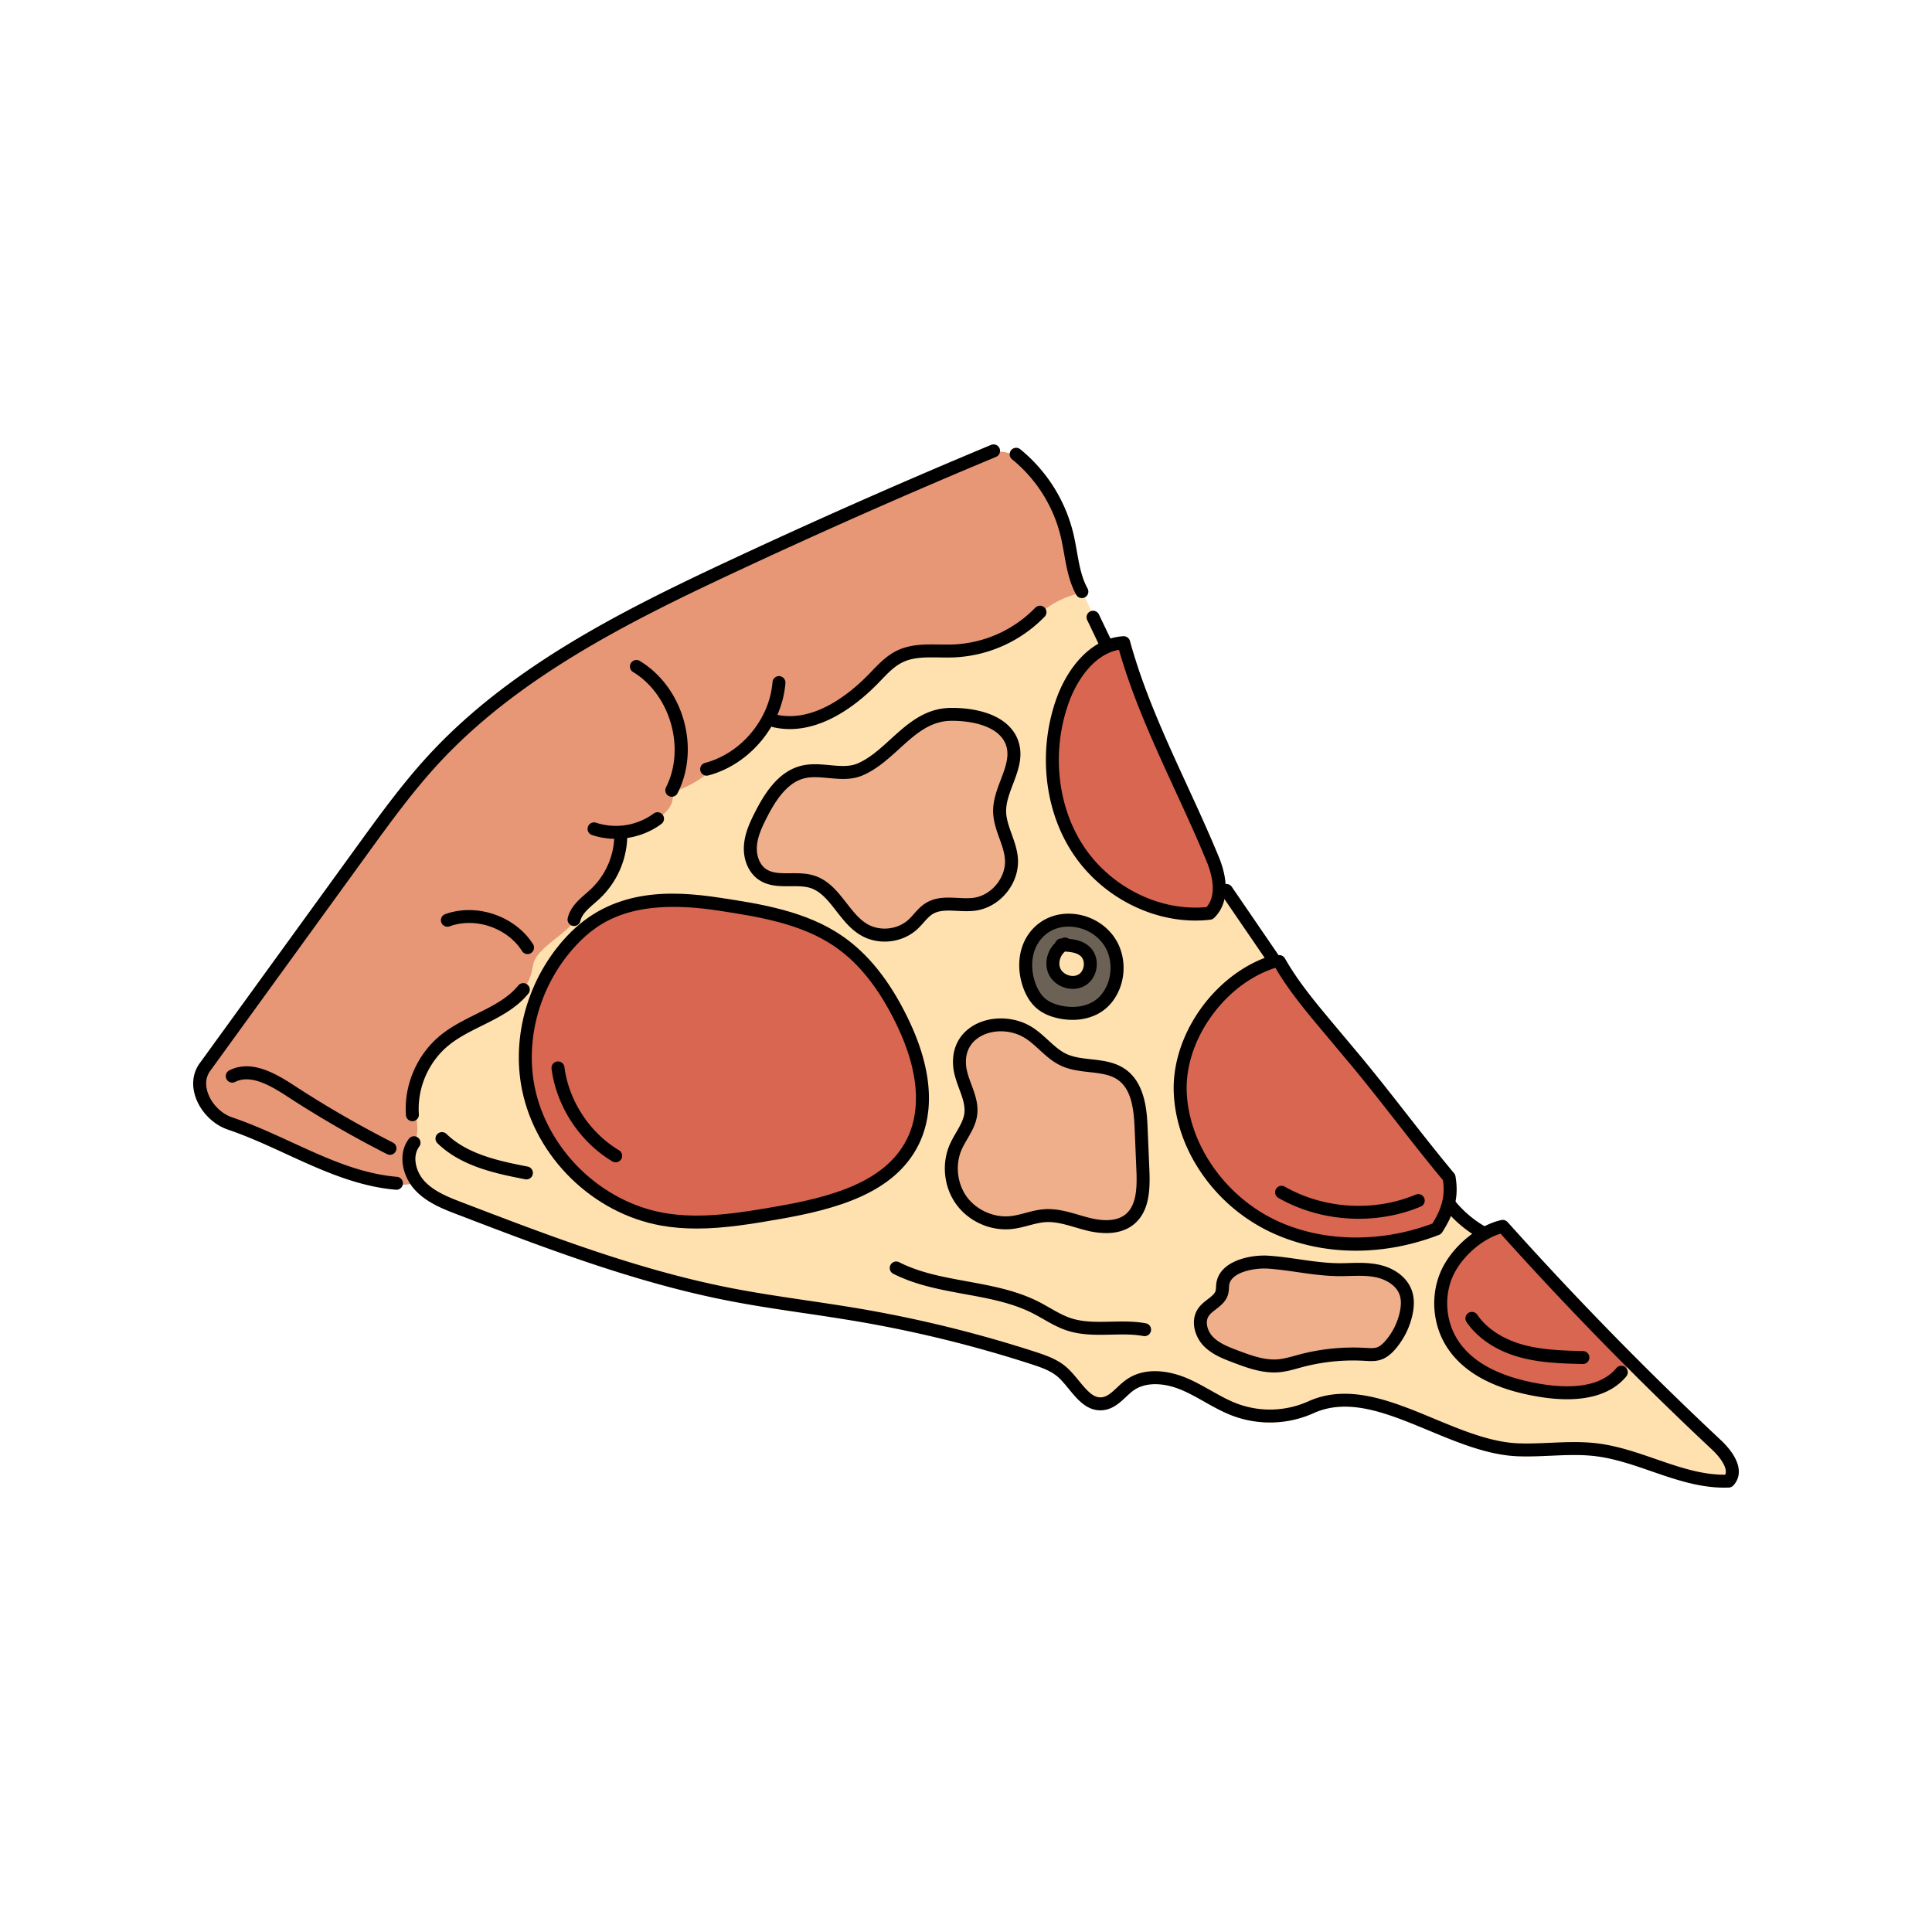 <?xml version="1.0" encoding="UTF-8"?>
<svg data-bbox="20 45.999 160.002 108.002" viewBox="0 0 200 200" height="200" width="200" xmlns="http://www.w3.org/2000/svg" data-type="color">
    <g>
        <path d="M178.144 149.083a361.453 361.453 0 0 1-22.079-22.576.672.672 0 0 0-.646-.208c-.578.127-1.163.357-1.737.649-.01-.007-.016-.018-.027-.024a11.195 11.195 0 0 1-2.989-2.56c.158-.836.159-1.679.002-2.598a.67.67 0 0 0-.147-.317c-1.621-1.935-3.295-4.074-4.913-6.142-1.625-2.077-3.306-4.225-4.941-6.177l-2.68-3.199c-1.771-2.114-3.603-4.301-4.972-6.718a.674.674 0 0 0-.662-.336l-4.854-7.095a.667.667 0 0 0-.632-.28c-.057-.859-.287-1.799-.695-2.79-1.028-2.499-2.179-5.002-3.292-7.423-2.214-4.814-4.503-9.793-5.908-14.934a.67.67 0 0 0-.687-.493 5.753 5.753 0 0 0-1.332.24l-1.196-2.498a.663.663 0 0 0-.808-.337 9.66 9.66 0 0 0-.655-1.434c.007-.003.015-.002.022-.005a.67.67 0 0 0 .265-.911c-.629-1.143-.86-2.453-1.105-3.84-.104-.588-.211-1.197-.352-1.792a16.138 16.138 0 0 0-5.507-8.778.673.673 0 0 0-.945.097.65.65 0 0 0-.135.365 3.09 3.09 0 0 0-1.018-.2.654.654 0 0 0-.032-.357.672.672 0 0 0-.878-.361 699.662 699.662 0 0 0-27.568 12.192c-10.965 5.136-22.368 10.908-30.708 19.974-2.682 2.916-5.032 6.158-7.305 9.293l-16.363 22.574c-.687.948-.848 2.149-.453 3.384.506 1.583 1.833 2.944 3.38 3.467 2.042.69 4.066 1.621 6.024 2.521 3.596 1.653 7.314 3.361 11.363 3.705l.058.002a.665.665 0 0 0 .643-.522c.268-.005.534-.032.796-.085.142.216.295.42.463.604 1.225 1.339 2.933 1.994 4.439 2.571 8.958 3.433 18.222 6.983 27.834 8.881 2.693.532 5.445.939 8.107 1.333 1.751.259 3.561.527 5.332.827a128.704 128.704 0 0 1 18.105 4.443c1.088.353 2.048.696 2.768 1.33.382.336.738.771 1.115 1.231.925 1.129 1.975 2.41 3.623 2.194.982-.128 1.68-.782 2.297-1.359.276-.258.536-.501.808-.692 1.185-.832 3.045-.839 4.975-.019.795.338 1.543.76 2.335 1.207.93.524 1.891 1.066 2.93 1.456a11.05 11.05 0 0 0 8.377-.273c3.642-1.646 7.675.03 11.944 1.804 3.009 1.25 6.121 2.544 9.206 2.659 1.142.043 2.292-.008 3.404-.057 1.615-.071 3.14-.138 4.67.052 1.936.24 3.868.907 5.737 1.553 2.421.836 4.92 1.7 7.548 1.7.155 0 .311-.003.467-.009a.676.676 0 0 0 .458-.206c.396-.412.598-.93.583-1.5-.036-1.307-1.179-2.568-1.857-3.203z" fill="#FFE1B0" data-color="1"/>
        <path d="M153.497 127.804c.671-.4 1.374-.697 2.068-.85a357.784 357.784 0 0 0 13.25 14.018 6.276 6.276 0 0 1-1.108 1.302l-.034-.031c-1.908 2.097-5.242 2.163-8.078 1.715-3.571-.565-7.355-1.87-9.282-4.924-1.308-2.072-1.536-4.786-.59-7.048.67-1.604 2.127-3.202 3.774-4.182z" fill="#D86650" data-color="2"/>
        <path d="M150.007 121.88c.171 1.001.139 1.88-.07 2.721-.22.877-.633 1.714-1.208 2.607-5.449 2.106-11.779 2.213-17.039-.327-5.261-2.54-9.227-7.882-9.508-13.71-.282-5.828 4.197-11.97 9.788-13.664l-.003-.004.09-.062.393.139c1.393 2.448 3.212 4.623 5.022 6.782l2.68 3.199c3.257 3.888 6.598 8.432 9.855 12.319z" fill="#D86650" data-color="2"/>
        <path d="M145.52 133.818c.242.687.194 1.445.039 2.156a7.435 7.435 0 0 1-1.584 3.206c-.337.399-.736.772-1.231.937-.466.155-.969.112-1.459.085a21.21 21.21 0 0 0-6.603.664c-.777.205-1.551.455-2.352.521-1.524.124-3.012-.426-4.441-.966-1.023-.387-2.084-.798-2.834-1.591-.752-.795-1.089-2.093-.47-2.993.533-.778 1.656-1.131 1.902-2.04.078-.292.05-.604.1-.903.309-1.866 3.194-2.339 4.706-2.236 2.611.177 5.093.829 7.755.776 1.236-.024 2.491-.117 3.694.171 1.199.29 2.37 1.049 2.778 2.213z" fill="#FFE1B0" data-color="1"/>
        <path d="M114.577 66.949a5.163 5.163 0 0 1 1.746-.415c2.128 7.787 6.155 14.968 9.227 22.435a9.31 9.31 0 0 1 .529 1.719c.285 1.42.159 2.873-.862 3.853-5.29.623-10.726-2.184-13.643-6.637-2.915-4.452-3.37-10.306-1.594-15.32.829-2.338 2.411-4.696 4.597-5.635z" fill="#D86650" data-color="2"/>
        <path d="M118.313 121.186c.076 1.812.031 3.909-1.382 5.05-1.173.946-2.869.852-4.331.482-1.462-.369-2.908-.969-4.413-.873-1.181.075-2.298.577-3.475.71-1.946.221-3.98-.662-5.146-2.234-1.165-1.573-1.417-3.773-.637-5.567.503-1.156 1.405-2.171 1.564-3.421.221-1.726-1.028-3.312-1.158-5.046-.293-3.921 4.238-5.173 7.099-3.416 1.328.815 2.275 2.188 3.688 2.845 1.891.877 4.306.326 6.004 1.532 1.679 1.194 1.919 3.548 2.005 5.606l.182 4.332z" fill="#FFE1B0" data-color="1"/>
        <path d="M110.05 97.826c-.895.544-1.327 1.788-.876 2.74.48 1.019 1.914 1.465 2.865.86.95-.605 1.13-2.141.31-2.916-.594-.564-1.472-.653-2.299-.684zm5.249.527c.802 2.081.142 4.747-1.769 5.901-1.108.668-2.489.78-3.757.523-.727-.147-1.445-.418-2.011-.899-.588-.5-.977-1.202-1.232-1.932-.53-1.52-.493-3.292.36-4.658 2.056-3.296 7.1-2.331 8.409 1.065z" fill="#6B6255" data-color="3"/>
        <path d="M112.349 98.509c.819.775.64 2.311-.31 2.916-.951.605-2.385.159-2.865-.86-.451-.951-.019-2.195.876-2.74.827.032 1.705.121 2.299.684z" fill="#FFE1B0" data-color="1"/>
        <path d="M40.85 122.474c-6.037-.575-11.289-4.23-17.043-6.176-2.346-.792-4.05-3.819-2.598-5.823l16.362-22.574c2.3-3.171 4.605-6.35 7.257-9.232 8.261-8.98 19.444-14.643 30.498-19.821a695.312 695.312 0 0 1 27.54-12.18l.097.144c3.374-.674 6.734 5.347 7.508 8.627.462 1.954.555 4.041 1.522 5.801l.024.121a9.5 9.5 0 0 0-4.571 2.327l-.051-.053a13.29 13.29 0 0 1-8.718 3.749c-1.873.067-3.857-.245-5.541.575-1.062.517-1.868 1.428-2.688 2.275-2.707 2.792-6.46 5.257-10.25 4.39a2.55 2.55 0 0 1-.775.001c-1.167 2.108-3.065 3.822-5.312 4.687a11.421 11.421 0 0 1-3.688 2.399c-.208.085-.429.17-.571.344-.186.229-.188.55-.251.837-.175.806-.85 1.384-1.514 1.887l-.02-.026a7.253 7.253 0 0 1-3.622 1.376c-.069.225-.134.453-.19.68h.001a8.49 8.49 0 0 1-2.64 5.73c-.852.799-1.93 1.515-2.192 2.652l.117.086c-.938 1.225-2.398 2.04-3.494 3.167-.29.298-.56.625-.721 1.008-.165.396-.204.831-.306 1.248a4.183 4.183 0 0 1-.864 1.683l.036.031c-2.049 2.533-5.636 3.214-8.165 5.271-2.055 1.674-3.305 4.284-3.356 6.926a4.812 4.812 0 0 1 .298 3.679l-.089-.028c-.897 1.171-.611 2.898.273 4.102a4.379 4.379 0 0 1-2.314.218l.011-.108z" fill="#FFE1B0" data-color="1"/>
        <path d="M40.85 122.474c-6.037-.575-11.289-4.23-17.043-6.176-2.346-.792-4.05-3.819-2.598-5.823l16.362-22.574c2.3-3.171 4.605-6.35 7.257-9.232 8.261-8.98 19.444-14.643 30.498-19.821a695.312 695.312 0 0 1 27.54-12.18l.097.144c3.374-.674 6.734 5.347 7.508 8.627.462 1.954.555 4.041 1.522 5.801l.024.121a9.5 9.5 0 0 0-4.571 2.327l-.051-.053a13.29 13.29 0 0 1-8.718 3.749c-1.873.067-3.857-.245-5.541.575-1.062.517-1.868 1.428-2.688 2.275-2.707 2.792-6.46 5.257-10.25 4.39a2.55 2.55 0 0 1-.775.001c-1.167 2.108-3.065 3.822-5.312 4.687a11.421 11.421 0 0 1-3.688 2.399c-.208.085-.429.17-.571.344-.186.229-.188.55-.251.837-.175.806-.85 1.384-1.514 1.887l-.02-.026a7.253 7.253 0 0 1-3.622 1.376c-.069.225-.134.453-.19.68h.001a8.49 8.49 0 0 1-2.64 5.73c-.852.799-1.93 1.515-2.192 2.652l.117.086c-.938 1.225-2.398 2.04-3.494 3.167-.29.298-.56.625-.721 1.008-.165.396-.204.831-.306 1.248a4.183 4.183 0 0 1-.864 1.683l.036.031c-2.049 2.533-5.636 3.214-8.165 5.271-2.055 1.674-3.305 4.284-3.356 6.926a4.812 4.812 0 0 1 .298 3.679l-.089-.028c-.897 1.171-.611 2.898.273 4.102a4.379 4.379 0 0 1-2.314.218l.011-.108z" fill="#D86650" opacity=".6" data-color="2"/>
        <path d="M104.858 77.191c.575 2.281-1.418 4.476-1.377 6.829.03 1.684 1.1 3.203 1.221 4.883.161 2.21-1.602 4.388-3.799 4.696-1.578.221-3.336-.384-4.698.443-.683.415-1.127 1.125-1.717 1.664-1.339 1.224-3.493 1.447-5.054.526-2.113-1.246-2.995-4.185-5.329-4.943-1.691-.548-3.746.228-5.205-.788-.928-.647-1.306-1.876-1.213-3.001.094-1.127.587-2.176 1.101-3.183.966-1.888 2.258-3.89 4.32-4.397 1.938-.477 4.095.515 5.929-.272 3.375-1.447 5.327-5.651 9.382-5.7 2.601-.03 5.805.725 6.439 3.243z" fill="#FFE1B0" data-color="1"/>
        <path d="M104.858 77.191c.575 2.281-1.418 4.476-1.377 6.829.03 1.684 1.1 3.203 1.221 4.883.161 2.21-1.602 4.388-3.799 4.696-1.578.221-3.336-.384-4.698.443-.683.415-1.127 1.125-1.717 1.664-1.339 1.224-3.493 1.447-5.054.526-2.113-1.246-2.995-4.185-5.329-4.943-1.691-.548-3.746.228-5.205-.788-.928-.647-1.306-1.876-1.213-3.001.094-1.127.587-2.176 1.101-3.183.966-1.888 2.258-3.89 4.32-4.397 1.938-.477 4.095.515 5.929-.272 3.375-1.447 5.327-5.651 9.382-5.7 2.601-.03 5.805.725 6.439 3.243z" fill="#D86650" opacity=".4" data-color="2"/>
        <path d="M93.348 105.629c1.926 3.941 3.097 8.724 1.113 12.636-2.479 4.886-8.634 6.37-14.039 7.302-3.929.678-7.956 1.348-11.881.641-6.738-1.213-12.468-6.804-13.837-13.503-1.109-5.426.698-11.307 4.47-15.332 4.196-4.475 9.611-4.646 15.34-3.765 4.289.66 8.741 1.384 12.311 3.847 2.902 2.003 4.975 5.008 6.523 8.174z" fill="#D86650" data-color="2"/>
        <path d="m41.036 123.162-.058-.002c-4.049-.343-7.768-2.052-11.363-3.705-1.958-.9-3.982-1.83-6.024-2.521-1.547-.523-2.874-1.884-3.38-3.467-.394-1.234-.233-2.436.453-3.384L37.028 87.51c2.273-3.135 4.623-6.377 7.305-9.293 8.34-9.066 19.743-14.838 30.708-19.974a698.778 698.778 0 0 1 27.567-12.191.671.671 0 0 1 .517 1.238 696.922 696.922 0 0 0-27.514 12.168c-10.844 5.079-22.115 10.781-30.29 19.667-2.629 2.858-4.956 6.068-7.206 9.172L21.753 110.87c-.552.761-.447 1.611-.262 2.19.375 1.173 1.392 2.22 2.531 2.605 2.108.713 4.165 1.658 6.155 2.572 3.651 1.678 7.1 3.263 10.915 3.587a.67.67 0 0 1-.056 1.338z"/>
        <path d="M40.368 119.546a.676.676 0 0 1-.304-.073 111.811 111.811 0 0 1-10.421-6.028c-1.847-1.206-3.767-2.216-5.299-1.444a.67.67 0 1 1-.605-1.197c2.14-1.079 4.455.093 6.639 1.519a109.91 109.91 0 0 0 10.295 5.955.67.67 0 0 1-.305 1.268z"/>
        <path d="M42.691 116.065a.671.671 0 0 1-.669-.623c-.222-3.125 1.151-6.295 3.583-8.275 1.123-.914 2.427-1.562 3.688-2.189 1.689-.839 3.284-1.632 4.379-2.985a.672.672 0 0 1 1.044.843c-1.279 1.58-3.082 2.476-4.825 3.343-1.25.621-2.431 1.208-3.438 2.028-2.099 1.708-3.283 4.444-3.092 7.14a.67.67 0 0 1-.622.716c-.016.002-.032.002-.048.002z"/>
        <path d="M69.542 82.478a.67.67 0 0 1-.598-.974c2.043-4.02.45-9.597-3.409-11.937a.67.67 0 1 1 .697-1.146c4.503 2.73 6.294 8.999 3.91 13.69a.673.673 0 0 1-.6.367z"/>
        <path d="M63.741 86.836a7.753 7.753 0 0 1-2.438-.389.671.671 0 1 1 .423-1.273 6.604 6.604 0 0 0 5.939-.957.673.673 0 0 1 .94.137.67.67 0 0 1-.137.938c-1.359 1.012-3.042 1.544-4.727 1.544z"/>
        <path d="M59.425 95.863a.671.671 0 0 1-.655-.821c.258-1.122 1.118-1.873 1.877-2.536.179-.156.348-.304.509-.455a7.784 7.784 0 0 0 2.429-5.271.672.672 0 0 1 1.342.062 9.135 9.135 0 0 1-2.851 6.186c-.178.167-.364.33-.545.487-.664.58-1.292 1.128-1.452 1.826a.672.672 0 0 1-.654.522z"/>
        <path d="M73.155 80.296a.67.67 0 0 1-.173-1.318c3.744-.994 6.682-4.514 6.987-8.369a.672.672 0 0 1 .722-.616.67.67 0 0 1 .616.721c-.348 4.404-3.705 8.425-7.981 9.56a.652.652 0 0 1-.171.022z"/>
        <path d="M81.766 75.473a7.671 7.671 0 0 1-1.744-.199.67.67 0 1 1 .304-1.306c3.954.917 7.736-2.236 9.638-4.198l.263-.273c.766-.798 1.558-1.623 2.613-2.137 1.405-.685 2.938-.663 4.419-.641.483.007.939.014 1.393-.003a12.566 12.566 0 0 0 8.523-3.808.67.67 0 1 1 .968.929 13.92 13.92 0 0 1-9.442 4.219c-.488.018-.983.01-1.462.003-1.385-.021-2.693-.04-3.81.505-.839.409-1.516 1.114-2.233 1.86l-.268.278c-1.829 1.889-5.264 4.771-9.162 4.771z"/>
        <path d="M54.609 98.766a.671.671 0 0 1-.568-.312c-1.517-2.396-4.799-3.524-7.471-2.57a.671.671 0 1 1-.452-1.262c3.24-1.158 7.22.211 9.059 3.116a.67.67 0 0 1-.568 1.028z"/>
        <path d="M111.994 61.913a.672.672 0 0 1-.589-.348c-.735-1.337-.997-2.819-1.251-4.253-.101-.57-.205-1.159-.337-1.718a14.791 14.791 0 0 0-5.048-8.046.67.67 0 0 1-.097-.943.673.673 0 0 1 .945-.097 16.142 16.142 0 0 1 5.507 8.778c.141.596.248 1.204.352 1.793.245 1.387.477 2.697 1.105 3.84a.669.669 0 0 1-.587.994z"/>
        <path d="M114.453 67.285a.671.671 0 0 1-.606-.381l-1.301-2.718a.67.67 0 1 1 1.211-.578l1.301 2.718a.67.67 0 0 1-.605.959z"/>
        <path d="M123.751 95.296c-4.93 0-9.902-2.694-12.738-7.026-2.923-4.463-3.561-10.559-1.665-15.91 1.066-3.008 3.448-6.294 6.937-6.496a.67.67 0 0 1 .687.493c1.405 5.141 3.694 10.119 5.908 14.934 1.113 2.421 2.264 4.923 3.292 7.423 1.095 2.663.917 4.963-.489 6.31a.673.673 0 0 1-.386.182c-.514.06-1.03.09-1.546.09zm-7.919-28.03c-2.551.461-4.354 3.105-5.217 5.541-1.759 4.965-1.176 10.609 1.523 14.729 2.591 3.957 7.121 6.419 11.604 6.419.388 0 .775-.018 1.161-.056 1.192-1.372.426-3.709.028-4.677-1.018-2.474-2.163-4.964-3.27-7.373-2.159-4.691-4.387-9.536-5.829-14.583z"/>
        <path d="M140.357 129.471c-3.155 0-6.22-.664-8.96-1.987a18.08 18.08 0 0 1-6.877-5.839c-1.827-2.583-2.867-5.502-3.009-8.442-.28-5.807 3.875-11.912 9.408-14.043l-4.53-6.621a.672.672 0 0 1 1.109-.757l4.855 7.095a.674.674 0 0 1 .662.336c1.369 2.417 3.201 4.603 4.972 6.718l2.68 3.199c1.635 1.952 3.316 4.1 4.941 6.177 1.619 2.068 3.292 4.207 4.913 6.142a.67.67 0 0 1 .147.317c.353 2.059-.046 3.74-1.375 5.804a.673.673 0 0 1-.322.262c-2.826 1.094-5.757 1.639-8.614 1.639zm-8.328-29.28c-2.523.801-4.866 2.568-6.61 4.989-1.783 2.476-2.695 5.302-2.566 7.958.258 5.346 3.927 10.626 9.13 13.138 4.756 2.296 10.832 2.437 16.298.385 1.012-1.627 1.326-2.917 1.092-4.493-1.598-1.914-3.237-4.008-4.822-6.035-1.619-2.068-3.292-4.207-4.913-6.142l-2.68-3.199c-1.735-2.069-3.525-4.207-4.929-6.601z"/>
        <path d="M140.659 126.167c-2.905 0-5.814-.728-8.323-2.16a.67.67 0 1 1 .666-1.164c4.055 2.314 9.249 2.629 13.555.822a.67.67 0 1 1 .52 1.236c-2.018.848-4.217 1.266-6.418 1.266z"/>
        <path d="M72.124 127.179c-1.235 0-2.474-.09-3.702-.311-7.036-1.266-12.947-7.034-14.377-14.028-1.136-5.559.641-11.661 4.638-15.924 4.635-4.945 10.655-4.781 15.933-3.969 4.135.636 8.823 1.358 12.59 3.957 2.664 1.838 4.87 4.596 6.745 8.431 3.173 6.49 2.354 10.779 1.109 13.234-2.518 4.964-8.468 6.615-14.523 7.66-2.631.453-5.509.95-8.413.95zm-16.763-14.607c.636 3.11 2.311 6.115 4.717 8.463 2.406 2.348 5.454 3.951 8.582 4.513 3.883.699 8.008-.013 11.648-.642 5.71-.985 11.303-2.509 13.554-6.944 1.108-2.183 1.813-6.045-1.118-12.04-1.771-3.623-3.832-6.213-6.301-7.916-3.514-2.425-8.039-3.121-12.031-3.735-8.787-1.352-12.386 1.041-14.747 3.56-3.706 3.953-5.354 9.601-4.304 14.741z"/>
        <path d="M63.73 120.319a.674.674 0 0 1-.344-.095c-3.374-2.019-5.784-5.692-6.288-9.588a.671.671 0 0 1 1.332-.172c.453 3.498 2.617 6.797 5.647 8.609a.67.67 0 0 1-.347 1.246z"/>
        <path d="M178.491 154c-2.628 0-5.127-.863-7.548-1.7-1.869-.646-3.801-1.313-5.737-1.553-1.529-.19-3.055-.123-4.67-.052-1.112.049-2.261.1-3.403.057-3.085-.115-6.197-1.409-9.206-2.659-4.269-1.774-8.301-3.45-11.944-1.804a11.05 11.05 0 0 1-8.377.273c-1.039-.39-2-.932-2.93-1.456-.792-.447-1.54-.869-2.335-1.206-1.93-.82-3.79-.813-4.975.019-.272.191-.532.435-.808.693-.616.577-1.314 1.231-2.297 1.359-1.648.216-2.698-1.064-3.623-2.194-.377-.46-.733-.895-1.115-1.231-.721-.634-1.68-.977-2.768-1.33a128.737 128.737 0 0 0-18.105-4.443 259.14 259.14 0 0 0-5.332-.827c-2.662-.394-5.415-.801-8.107-1.333-9.613-1.898-18.876-5.448-27.835-8.881-1.507-.577-3.215-1.232-4.439-2.572-1.227-1.342-1.85-3.657-.588-5.302a.672.672 0 0 1 1.066.815c-.789 1.028-.358 2.629.514 3.583 1.011 1.105 2.561 1.699 3.929 2.224 8.906 3.413 18.114 6.942 27.614 8.818 2.661.525 5.397.931 8.044 1.322 1.758.26 3.575.529 5.36.832a129.951 129.951 0 0 1 18.295 4.49c1.188.385 2.329.797 3.241 1.599.464.409.872.907 1.267 1.388.934 1.14 1.562 1.823 2.409 1.713.554-.073 1.017-.506 1.553-1.008.297-.279.605-.566.954-.811 2.259-1.586 5.14-.637 6.273-.156.864.367 1.68.827 2.47 1.272.926.522 1.8 1.015 2.742 1.369a9.7 9.7 0 0 0 7.351-.239c4.174-1.886 8.668-.019 13.014 1.788 2.899 1.205 5.897 2.451 8.74 2.557 1.087.041 2.209-.009 3.294-.056 1.599-.07 3.253-.143 4.894.06 2.076.257 4.077.948 6.011 1.617 2.417.835 4.708 1.626 7.1 1.626l.107-.001a.704.704 0 0 0 .067-.338c-.015-.581-.564-1.447-1.432-2.26a362.914 362.914 0 0 1-21.888-22.355c-2.016.609-4.157 2.532-4.996 4.54-.865 2.07-.658 4.534.539 6.431 1.501 2.378 4.467 3.932 8.818 4.619 2.523.398 5.892.432 7.619-1.667a.671.671 0 0 1 1.038.852c-1.686 2.05-4.752 2.789-8.867 2.14-4.75-.75-8.029-2.509-9.745-5.228-1.427-2.261-1.673-5.197-.642-7.663 1.059-2.534 3.775-4.868 6.317-5.43a.673.673 0 0 1 .646.208 361.459 361.459 0 0 0 22.079 22.576c.678.635 1.821 1.896 1.856 3.203a2.045 2.045 0 0 1-.583 1.5.667.667 0 0 1-.458.205c-.157.004-.312.007-.468.007z"/>
        <path d="M153.316 128.174a.67.67 0 0 1-.338-.092 12.392 12.392 0 0 1-3.509-3.051.67.67 0 1 1 1.056-.829 11.212 11.212 0 0 0 3.13 2.722.67.67 0 0 1-.339 1.25z"/>
        <path d="M163.876 141.203h-.017c-2.126-.053-4.325-.107-6.458-.68-2.441-.655-4.424-1.958-5.584-3.669-.208-.307-.127-.724.18-.931s.725-.127.933.179c.979 1.444 2.691 2.554 4.82 3.126 1.978.531 4.095.583 6.143.634a.671.671 0 0 1-.017 1.341z"/>
        <path d="M111.024 105.576a6.98 6.98 0 0 1-1.385-.142c-.944-.191-1.722-.543-2.312-1.045-.619-.526-1.1-1.274-1.43-2.222-.638-1.829-.479-3.786.425-5.235 1.026-1.645 2.833-2.513 4.837-2.323 2.155.205 4.027 1.58 4.769 3.503.961 2.493.061 5.442-2.049 6.715-.821.494-1.804.749-2.855.749zm-3.563-7.935c-.691 1.108-.802 2.635-.296 4.085.251.72.599 1.273 1.033 1.642.415.353.99.606 1.708.752 1.23.249 2.394.093 3.277-.441 1.543-.931 2.212-3.212 1.49-5.086-.56-1.453-1.99-2.493-3.642-2.65-1.507-.142-2.808.476-3.57 1.698z"/>
        <path d="M111.057 102.37c-.259 0-.524-.037-.785-.112-.767-.222-1.389-.734-1.707-1.406-.299-.634-.323-1.403-.064-2.112.159-.434.412-.821.731-1.126a.675.675 0 0 1 .653-.463 2.7 2.7 0 0 1 .077-.037.67.67 0 0 1 .688.076c.718.064 1.539.245 2.159.833.532.504.794 1.249.718 2.044-.077.805-.5 1.524-1.13 1.925a2.491 2.491 0 0 1-1.34.378zm-.811-3.863c-.211.172-.38.412-.482.692-.137.375-.13.769.017 1.081.15.319.474.576.865.689.376.109.752.069 1.032-.109.284-.181.476-.525.515-.922.036-.375-.078-.728-.305-.942-.376-.356-.977-.453-1.642-.489z"/>
        <path d="M145.52 133.818c.242.687.194 1.445.039 2.156a7.435 7.435 0 0 1-1.584 3.206c-.337.399-.736.772-1.231.937-.466.155-.969.112-1.459.085a21.21 21.21 0 0 0-6.603.664c-.777.205-1.551.455-2.352.521-1.524.124-3.012-.426-4.441-.966-1.023-.387-2.084-.798-2.834-1.591-.752-.795-1.089-2.093-.47-2.993.533-.778 1.656-1.131 1.902-2.04.078-.292.05-.604.1-.903.309-1.866 3.194-2.339 4.706-2.236 2.611.177 5.093.829 7.755.776 1.236-.024 2.491-.117 3.694.171 1.199.29 2.37 1.049 2.778 2.213z" fill="#D86650" opacity=".4" data-color="2"/>
        <path d="M118.313 121.186c.076 1.812.031 3.909-1.382 5.05-1.173.946-2.869.852-4.331.482-1.462-.369-2.908-.969-4.413-.873-1.181.075-2.298.577-3.475.71-1.946.221-3.98-.662-5.146-2.234-1.165-1.573-1.417-3.773-.637-5.567.503-1.156 1.405-2.171 1.564-3.421.221-1.726-1.028-3.312-1.158-5.046-.293-3.921 4.238-5.173 7.099-3.416 1.328.815 2.275 2.188 3.688 2.845 1.891.877 4.306.326 6.004 1.532 1.679 1.194 1.919 3.548 2.005 5.606l.182 4.332z" fill="#D86650" opacity=".4" data-color="2"/>
        <path d="M118.483 138.316a.707.707 0 0 1-.121-.011c-1.063-.194-2.158-.17-3.316-.144-1.53.034-3.113.068-4.635-.439-.871-.29-1.654-.738-2.411-1.17a25.675 25.675 0 0 0-1.093-.601c-2.151-1.092-4.524-1.526-7.036-1.985-2.509-.458-5.103-.932-7.437-2.126a.672.672 0 0 1 .613-1.193c2.158 1.104 4.542 1.539 7.066 2 2.496.456 5.078.928 7.403 2.108.394.2.779.42 1.151.632.733.418 1.425.814 2.17 1.062 1.301.434 2.699.403 4.18.371 1.175-.026 2.39-.052 3.587.166a.67.67 0 0 1-.121 1.33z"/>
        <path d="M131.885 142.075c-1.519 0-2.953-.542-4.234-1.026-1.037-.392-2.213-.836-3.085-1.759-.889-.941-1.379-2.604-.536-3.832.282-.411.669-.709 1.01-.972.383-.295.713-.55.798-.863.027-.102.035-.239.043-.384.008-.137.016-.292.043-.454.378-2.279 3.521-2.924 5.414-2.795 1.077.073 2.138.226 3.163.374 1.541.222 2.997.431 4.532.401l.555-.014c1.082-.031 2.201-.062 3.309.205 1.595.384 2.812 1.372 3.257 2.643.253.723.273 1.548.061 2.519a8.096 8.096 0 0 1-1.728 3.496c-.32.377-.826.905-1.532 1.14-.556.185-1.116.152-1.609.123l-.099-.006a20.475 20.475 0 0 0-6.843.766c-.645.178-1.312.361-2.02.419a7 7 0 0 1-.499.019zm-.992-10.76c-1.339 0-3.438.443-3.645 1.688-.015.09-.021.196-.027.309-.011.198-.023.422-.087.659-.202.75-.771 1.189-1.273 1.576-.288.222-.561.432-.723.669-.43.626-.132 1.586.405 2.153.66.698 1.682 1.084 2.584 1.425 1.288.487 2.748 1.038 4.148.924.582-.047 1.161-.207 1.773-.375.154-.042.309-.085.464-.126a21.821 21.821 0 0 1 6.813-.686l.102.006c.409.024.795.047 1.106-.056.294-.098.59-.331.931-.734a6.75 6.75 0 0 0 1.441-2.915c.158-.723.152-1.309-.017-1.791-.346-.988-1.417-1.568-2.304-1.782-.933-.225-1.916-.197-2.956-.168-.189.005-.378.011-.567.014-1.644.032-3.224-.195-4.751-.415-1.001-.144-2.036-.293-3.063-.363a4.935 4.935 0 0 0-.354-.012zm-4.307 1.578h.001-.001z"/>
        <path d="M114.512 127.65a8.503 8.503 0 0 1-2.076-.281c-.374-.094-.747-.204-1.107-.309-1.072-.313-2.085-.609-3.098-.545-.567.036-1.134.186-1.733.345-.547.145-1.113.295-1.708.363-2.189.249-4.451-.734-5.761-2.502-1.311-1.768-1.591-4.215-.713-6.233.194-.445.435-.86.668-1.261.39-.671.759-1.305.846-1.978.104-.811-.204-1.643-.529-2.523-.28-.757-.569-1.539-.633-2.389-.133-1.786.595-3.257 2.052-4.143 1.744-1.06 4.239-1.017 6.068.106.642.394 1.186.893 1.713 1.375.623.571 1.213 1.11 1.907 1.433.746.346 1.614.444 2.532.547 1.228.138 2.498.28 3.578 1.048 2.092 1.487 2.219 4.503 2.286 6.123l.182 4.333c.09 2.152-.045 4.32-1.631 5.6-.736.592-1.7.891-2.843.891zm-5.998-2.485c1.113 0 2.168.309 3.192.608.349.102.71.208 1.059.296 1.148.29 2.73.464 3.743-.354 1.124-.907 1.209-2.7 1.134-4.501l-.182-4.333c-.081-1.926-.287-4.065-1.724-5.086-.797-.567-1.843-.684-2.95-.808-.985-.11-2.004-.225-2.948-.663-.883-.41-1.577-1.045-2.248-1.66-.502-.46-.977-.894-1.509-1.221-1.416-.87-3.335-.912-4.666-.103-.71.432-1.532 1.285-1.411 2.898.049.662.294 1.324.553 2.024.367.993.747 2.021.601 3.158-.121.943-.576 1.725-1.017 2.482-.224.385-.435.748-.598 1.121-.679 1.562-.454 3.532.561 4.901 1.015 1.369 2.835 2.16 4.53 1.967.497-.056.991-.187 1.515-.326.636-.169 1.294-.343 1.993-.387.126-.009.25-.013.372-.013z"/>
        <path d="M91.58 97.474c-.865 0-1.73-.217-2.486-.663-1.055-.622-1.802-1.58-2.525-2.507-.81-1.039-1.576-2.021-2.67-2.376-.615-.2-1.321-.194-2.068-.188-1.13.009-2.3.018-3.314-.688-1.049-.731-1.623-2.113-1.498-3.607.105-1.259.637-2.386 1.172-3.432.974-1.903 2.395-4.162 4.757-4.743.988-.243 1.981-.151 2.942-.062 1.047.097 2.037.188 2.883-.174 1.248-.535 2.297-1.49 3.409-2.5 1.742-1.584 3.543-3.222 6.23-3.254 1.564-.018 3.063.236 4.222.716 1.543.639 2.537 1.688 2.876 3.033.37 1.468-.148 2.834-.649 4.155-.372.98-.723 1.906-.707 2.827.013.769.286 1.53.575 2.336.285.795.58 1.617.645 2.511.187 2.573-1.817 5.049-4.375 5.408-.641.09-1.284.058-1.906.027-.951-.047-1.85-.092-2.536.326-.343.208-.636.538-.946.887a9.429 9.429 0 0 1-.667.699c-.918.834-2.141 1.269-3.364 1.269zm-9.375-7.077c.7 0 1.414.03 2.108.256 1.487.482 2.416 1.674 3.315 2.827.675.866 1.313 1.683 2.148 2.176 1.308.771 3.138.581 4.259-.443.194-.177.377-.383.57-.6.362-.408.737-.829 1.252-1.142 1.039-.631 2.189-.574 3.301-.519.585.029 1.137.056 1.652-.016 1.852-.26 3.357-2.121 3.222-3.983-.052-.711-.303-1.413-.569-2.156-.313-.872-.636-1.774-.654-2.764-.021-1.178.393-2.269.794-3.325.447-1.179.87-2.293.603-3.353-.519-2.061-3.324-2.766-5.779-2.735-2.176.026-3.713 1.424-5.341 2.905-1.144 1.041-2.328 2.117-3.783 2.741-1.16.497-2.368.385-3.537.277-.889-.082-1.728-.16-2.496.029-1.834.452-3.038 2.403-3.883 4.052-.475.927-.945 1.917-1.03 2.933-.084 1.004.28 1.944.928 2.396.663.462 1.571.454 2.535.447.128-.002.256-.003.385-.003z"/>
        <path d="M54.492 122.092a.637.637 0 0 1-.13-.013c-2.929-.576-6.575-1.292-9.078-3.732a.67.67 0 1 1 .939-.959c2.217 2.161 5.645 2.835 8.399 3.376a.67.67 0 0 1-.13 1.328z"/>
    </g>
</svg>
